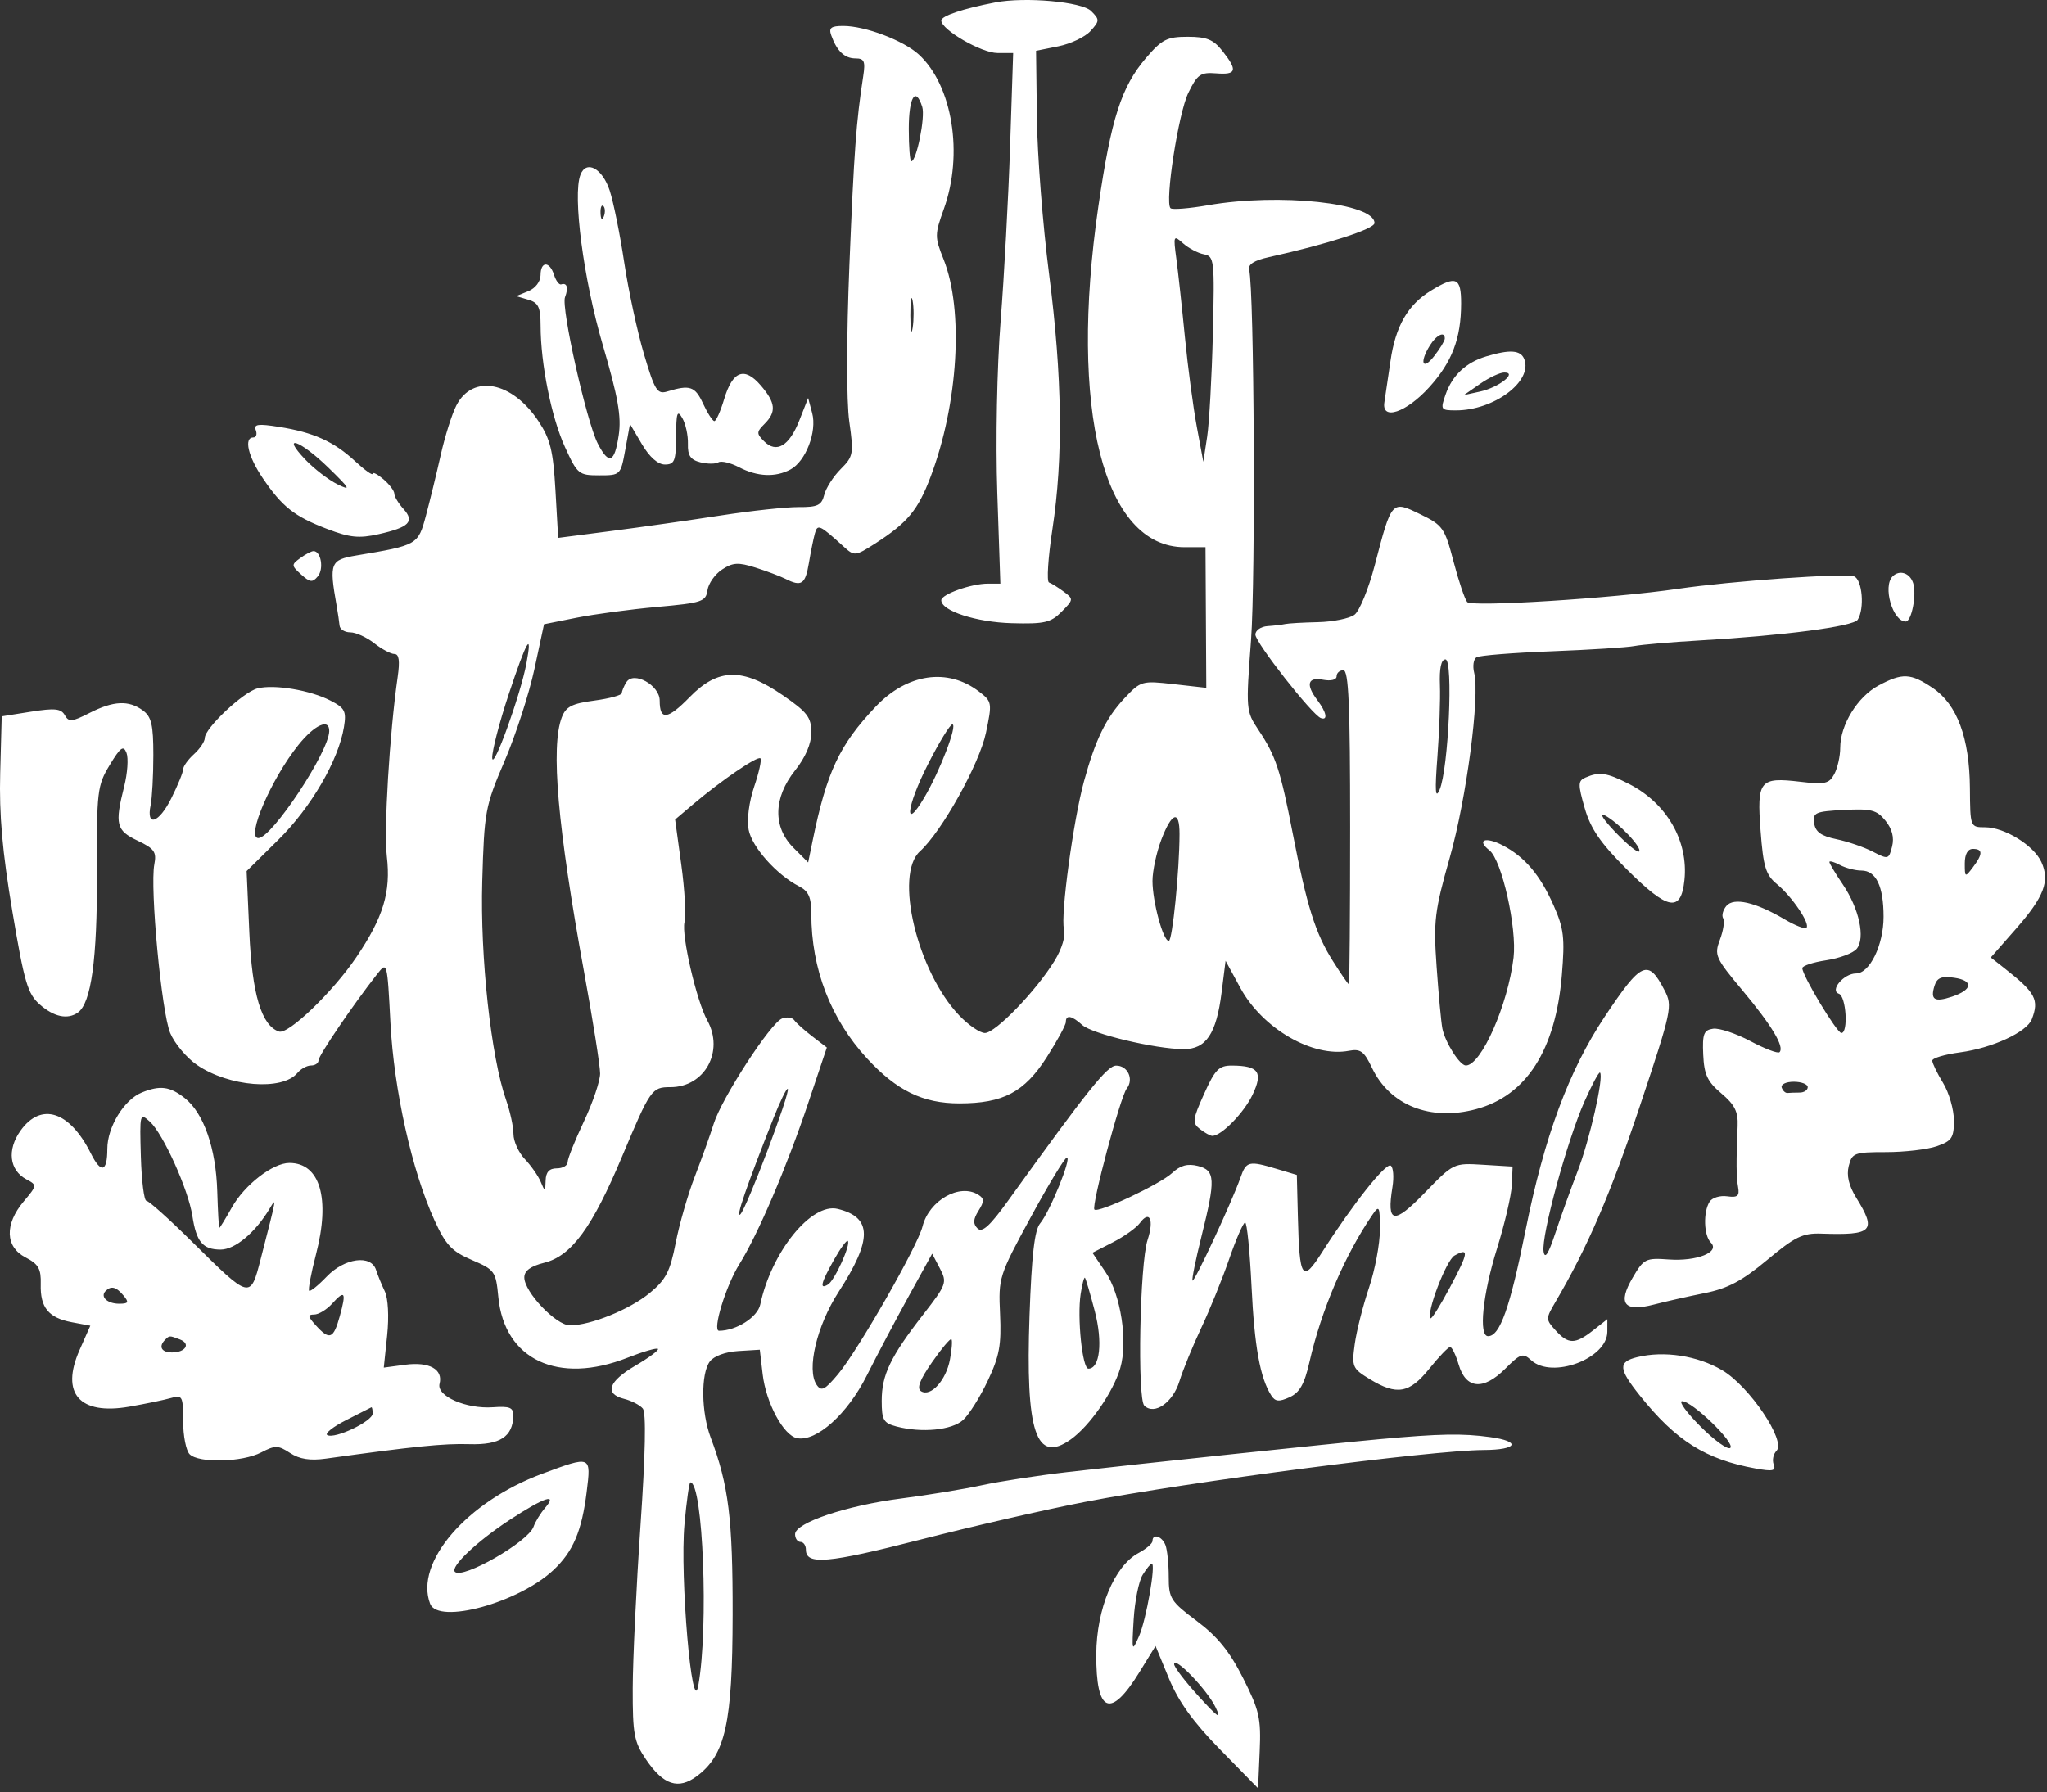 <svg width="378" height="331" viewBox="0 0 378 331" fill="none" xmlns="http://www.w3.org/2000/svg">
<rect x="0" y="0" width="378" height="331" fill="#333333" stroke="none"/>
<path fill-rule="evenodd" clip-rule="evenodd" d="M183.818 0.446C177.82 1.597 173.818 2.938 173.818 3.795C173.818 5.497 181.246 9.793 184.187 9.793H187.091L186.524 27.043C186.212 36.53 185.425 51.043 184.775 59.293C184.102 67.849 183.838 81.489 184.161 91.043L184.727 107.793H182.422C179.347 107.793 173.818 109.767 173.818 110.865C173.818 112.824 180.271 114.923 186.85 115.103C192.868 115.269 194.038 114.999 196.033 112.985C198.254 110.742 198.265 110.638 196.426 109.271C195.386 108.498 194.163 107.736 193.709 107.579C193.255 107.422 193.536 103.018 194.333 97.793C196.36 84.503 196.167 69.634 193.721 50.605C192.567 41.633 191.555 28.688 191.471 21.837L191.318 9.382L195.444 8.553C197.713 8.097 200.383 6.826 201.377 5.728C203.072 3.855 203.08 3.626 201.498 2.044C199.785 0.332 189.335 -0.613 183.818 0.446ZM153.505 6.543C154.54 9.446 155.959 10.793 157.986 10.793C159.591 10.793 159.826 11.329 159.407 14.043C158.104 22.492 157.71 27.873 156.853 48.911C156.309 62.281 156.298 74.113 156.826 77.847C157.67 83.82 157.584 84.3 155.248 86.636C153.889 87.994 152.519 90.137 152.203 91.397C151.717 93.331 150.981 93.682 147.473 93.658C145.188 93.642 138.705 94.341 133.068 95.211C127.431 96.081 118.375 97.367 112.944 98.07L103.07 99.346L102.569 90.557C102.153 83.257 101.624 81.098 99.447 77.809C94.575 70.446 87.293 69.039 84.275 74.877C83.464 76.444 82.166 80.554 81.39 84.009C80.613 87.465 79.379 92.526 78.648 95.256C77.204 100.645 77.103 100.703 65.818 102.592C60.992 103.399 60.765 103.969 62.148 111.793C62.391 113.168 62.641 114.856 62.704 115.543C62.767 116.231 63.657 116.793 64.683 116.793C65.709 116.793 67.692 117.693 69.091 118.793C70.489 119.893 72.176 120.793 72.839 120.793C73.687 120.793 73.863 122.054 73.433 125.043C71.938 135.422 70.86 153.295 71.434 158.181C72.205 164.747 70.794 169.411 65.801 176.794C61.474 183.194 53.253 191.105 51.527 190.529C48.292 189.451 46.547 183.64 46.045 172.268L45.543 160.892L51.431 155.075C57.439 149.139 62.522 140.39 63.514 134.281C63.988 131.36 63.693 130.78 61.04 129.408C57.298 127.473 50.679 126.36 47.562 127.142C44.925 127.804 37.818 134.487 37.818 136.305C37.818 136.953 36.918 138.298 35.818 139.293C34.718 140.288 33.818 141.546 33.818 142.088C33.818 142.63 32.834 145.045 31.63 147.454C29.337 152.047 26.962 152.823 27.818 148.7C28.093 147.376 28.318 143.219 28.318 139.461C28.318 133.852 27.971 132.376 26.377 131.211C23.75 129.292 20.957 129.428 16.521 131.689C13.279 133.342 12.694 133.394 11.964 132.089C11.283 130.872 10.113 130.752 5.722 131.45L0.318 132.308L0.038 142.801C-0.167 150.46 0.438 157.342 2.278 168.293C4.495 181.486 5.108 183.564 7.364 185.543C9.969 187.827 12.469 188.357 14.367 187.028C16.841 185.294 17.962 177.182 17.902 161.435C17.843 146.072 17.957 145.1 20.26 141.293C22.26 137.989 22.799 137.601 23.363 139.061C23.739 140.034 23.545 142.821 22.932 145.254C21.169 152.254 21.451 153.391 25.417 155.273C28.503 156.737 28.942 157.359 28.501 159.637C27.665 163.957 29.831 186.997 31.431 190.804C32.242 192.735 34.466 195.384 36.373 196.69C42.249 200.717 52.15 201.508 54.918 198.172C55.548 197.414 56.683 196.793 57.44 196.793C58.198 196.793 58.818 196.365 58.818 195.841C58.818 194.962 65.275 185.465 69.641 179.922C71.501 177.561 71.511 177.598 72.1 188.922C72.746 201.359 76.084 216.325 80.231 225.385C82.326 229.96 83.421 231.122 87.133 232.714C91.367 234.529 91.565 234.805 92.02 239.547C93.136 251.156 103.071 255.817 115.911 250.756C118.753 249.636 121.265 248.907 121.493 249.135C121.722 249.363 119.863 250.749 117.363 252.214C112.316 255.171 111.549 257.436 115.277 258.372C116.629 258.712 118.173 259.516 118.707 260.159C119.338 260.919 119.185 268.507 118.27 281.811C117.496 293.076 116.852 306.576 116.84 311.811C116.82 320.323 117.081 321.716 119.306 324.99C122.505 329.698 125.264 330.596 128.688 328.044C133.957 324.118 135.258 318.257 135.289 298.293C135.318 280.499 134.554 274.323 131.239 265.523C129.483 260.865 129.397 253.747 131.068 251.479C131.809 250.472 133.943 249.683 136.312 249.538L140.306 249.293L140.832 253.806C141.451 259.122 144.692 265.145 147.192 265.626C150.761 266.314 156.488 261.175 160.047 254.09C161.925 250.352 165.413 243.75 167.798 239.42L172.133 231.548L173.559 234.269C174.924 236.873 174.79 237.242 170.477 242.797C164.428 250.586 162.818 253.934 162.818 258.724C162.818 262.28 163.142 262.84 165.568 263.474C170.232 264.693 175.769 264.148 177.85 262.264C178.934 261.283 180.983 258.024 182.404 255.02C184.557 250.469 184.934 248.417 184.67 242.698C184.359 235.966 184.466 235.626 190.335 224.82C193.626 218.761 196.631 213.802 197.013 213.799C197.941 213.791 193.85 223.848 192.064 225.962C191.044 227.17 190.504 231.875 190.112 242.962C189.348 264.565 191.301 270.433 197.733 265.853C201.224 263.368 205.578 257.098 206.863 252.706C208.305 247.779 206.977 239.116 204.139 234.934L201.729 231.382L205.523 229.436C207.61 228.365 209.844 226.771 210.486 225.893C212.291 223.426 213.142 225.28 211.914 229.003C210.476 233.358 209.99 258.374 211.318 259.635C213.193 261.415 216.581 259.05 217.795 255.112C218.444 253.012 220.25 248.593 221.81 245.293C223.37 241.993 225.696 236.256 226.979 232.543C228.262 228.83 229.589 225.793 229.927 225.793C230.266 225.793 230.797 231.08 231.107 237.543C231.642 248.711 232.691 254.523 234.75 257.736C235.484 258.882 236.181 258.949 238.129 258.061C239.989 257.214 240.876 255.655 241.794 251.618C243.988 241.97 248.34 231.79 253.465 224.32C254.689 222.536 254.818 222.8 254.818 227.102C254.818 229.717 253.907 234.561 252.793 237.867C251.679 241.173 250.497 245.856 250.166 248.273C249.593 252.451 249.73 252.769 252.941 254.727C257.941 257.775 260.262 257.367 263.938 252.793C265.706 250.593 267.434 248.793 267.779 248.793C268.123 248.793 268.835 250.256 269.361 252.043C270.692 256.564 273.91 256.855 277.946 252.819C280.789 249.976 281.211 249.838 282.768 251.248C286.635 254.748 296.797 250.929 296.811 245.97L296.818 243.648L294.183 245.72C290.874 248.323 289.607 248.322 287.249 245.716C285.414 243.689 285.414 243.565 287.233 240.466C293.162 230.368 297.435 220.442 302.853 204.189C308.724 186.573 308.884 185.822 307.386 182.924C304.332 177.019 303.126 177.552 296.297 187.824C289.696 197.754 285.186 209.929 281.722 227.171C278.836 241.54 276.981 246.793 274.795 246.793C273.01 246.793 273.784 239.129 276.424 230.656C277.857 226.056 279.095 220.756 279.174 218.877L279.318 215.462L273.874 215.129C268.437 214.796 268.421 214.803 263.095 220.302C257.346 226.237 256.034 226.01 257.128 219.268C257.435 217.377 257.289 215.584 256.804 215.284C255.898 214.724 249.747 222.484 244.186 231.203C240.458 237.047 239.956 236.32 239.664 224.65L239.473 217.006L235.78 215.9C230.584 214.343 230.133 214.453 229.052 217.543C227.532 221.886 220.556 236.864 220.212 236.521C220.042 236.35 220.783 232.684 221.86 228.375C224.508 217.779 224.424 216.162 221.188 215.35C219.296 214.875 217.962 215.242 216.438 216.658C214.186 218.749 202.796 224.105 202.094 223.403C201.487 222.796 206.901 202.516 208.06 201.056C209.424 199.336 208.245 196.788 206.099 196.818C204.45 196.841 200.919 201.257 186.233 221.659C182.8 226.429 181.365 227.74 180.509 226.884C179.654 226.029 179.698 225.214 180.685 223.634C181.778 221.884 181.774 221.38 180.66 220.674C177.22 218.494 171.554 221.711 170.352 226.527C169.444 230.169 158.487 249.333 154.765 253.793C152.32 256.722 151.675 257.048 150.812 255.793C148.895 253.005 150.811 244.871 154.863 238.603C161.129 228.907 161.084 224.847 154.691 223.281C149.834 222.092 142.447 231.215 140.39 240.943C139.894 243.29 135.964 245.793 132.775 245.793C131.499 245.793 134.036 237.482 136.527 233.497C139.96 228.008 145.259 215.607 149.231 203.768L152.684 193.476L150.001 191.419C148.525 190.288 147.026 188.943 146.669 188.432C146.312 187.92 145.3 187.778 144.419 188.116C142.3 188.929 133.274 202.829 131.792 207.562C131.149 209.614 129.581 213.993 128.306 217.293C127.031 220.593 125.437 226.124 124.765 229.584C123.742 234.846 122.96 236.355 119.986 238.806C116.28 241.861 109.06 244.793 105.243 244.793C102.679 244.793 96.818 238.631 96.818 235.935C96.818 234.704 97.976 233.856 100.525 233.219C105.516 231.972 109.368 226.717 114.834 213.695C120.107 201.135 120.345 200.793 123.806 200.793C130.123 200.793 133.771 194.191 130.61 188.477C128.627 184.893 125.801 172.707 126.4 170.322C126.706 169.103 126.441 164.34 125.81 159.737L124.664 151.367L127.991 148.548C133.197 144.136 139.912 139.553 140.422 140.063C140.676 140.318 140.156 142.673 139.266 145.296C138.319 148.085 137.894 151.384 138.243 153.243C138.844 156.448 143.412 161.575 147.568 163.708C149.322 164.608 149.818 165.727 149.818 168.779C149.818 178.931 153.385 188.198 160.094 195.477C165.594 201.444 170.414 203.793 177.156 203.793C185.248 203.793 189.159 201.728 193.288 195.273C195.229 192.238 196.818 189.313 196.818 188.774C196.818 187.368 197.906 187.562 199.842 189.314C201.665 190.964 213.334 193.748 218.545 193.776C222.713 193.798 224.618 190.956 225.585 183.272L226.318 177.452L229.049 182.474C233.138 189.991 242.411 195.358 249.1 194.079C251.227 193.673 251.904 194.173 253.348 197.214C256.642 204.157 264.137 207.13 272.6 204.852C281.87 202.355 287.26 193.927 288.411 180.125C288.987 173.217 288.786 171.51 286.898 167.24C284.407 161.61 281.556 158.247 277.475 156.124C274.304 154.475 272.592 155.128 275.039 157.053C277.327 158.853 280.144 171.39 279.494 176.879C278.461 185.606 273.513 196.793 270.686 196.793C269.557 196.793 266.84 192.502 266.347 189.942C266.124 188.787 265.647 183.668 265.286 178.567C264.688 170.107 264.901 168.336 267.718 158.39C270.798 147.517 273.301 128.565 272.224 124.274C271.911 123.029 272.102 121.735 272.648 121.398C273.194 121.061 279.418 120.563 286.479 120.293C293.541 120.022 300.443 119.584 301.818 119.319C303.193 119.054 308.593 118.592 313.818 118.291C329.358 117.398 342.251 115.708 343.044 114.461C344.35 112.408 343.896 107.037 342.367 106.45C340.723 105.819 319.646 107.313 309.818 108.757C297.898 110.508 271.774 112.153 270.938 111.205C270.496 110.703 269.358 107.331 268.41 103.71C266.786 97.507 266.433 97.004 262.275 94.984C256.966 92.405 257 92.367 253.872 104.364C252.735 108.725 251.046 112.856 250.12 113.543C249.194 114.231 246.159 114.845 243.377 114.908C240.594 114.972 237.868 115.128 237.318 115.256C236.768 115.384 235.306 115.557 234.068 115.641C232.83 115.724 231.818 116.431 231.818 117.21C231.818 118.679 242.291 132.038 243.904 132.626C245.253 133.118 244.959 131.564 243.286 129.352C241.073 126.426 241.459 125.002 244.318 125.548C245.777 125.827 246.818 125.561 246.818 124.91C246.818 124.295 247.381 123.793 248.068 123.793C249.039 123.794 249.318 130.26 249.318 152.793C249.318 168.743 249.211 181.793 249.081 181.793C248.95 181.793 247.635 179.881 246.159 177.543C242.9 172.384 241.349 167.466 238.727 153.982C236.422 142.128 235.592 139.621 232.372 134.793C230.082 131.36 230.056 131.042 231.013 118.293C231.872 106.862 231.605 53.718 230.67 49.832C230.429 48.831 231.58 48.092 234.318 47.488C245.102 45.108 253.818 42.298 253.818 41.2C253.818 37.507 236.219 35.62 223.095 37.905C219.583 38.517 216.458 38.766 216.15 38.459C215.057 37.365 217.595 20.916 219.441 17.137C221.103 13.734 221.691 13.322 224.568 13.547C228.358 13.843 228.587 13.041 225.745 9.428C224.074 7.303 222.831 6.793 219.323 6.793C215.502 6.793 214.567 7.268 211.625 10.705C207.066 16.032 205.191 21.87 202.828 38.098C197.353 75.701 203.765 101.066 218.746 101.066H222.609L222.683 114.055L222.756 127.044L216.739 126.364C210.859 125.698 210.653 125.757 207.623 128.988C204.231 132.605 202.27 136.632 200.173 144.293C198.202 151.492 195.818 169.077 196.473 171.581C196.812 172.878 196.12 175.198 194.706 177.503C191.331 183.007 183.815 190.793 181.877 190.793C180.96 190.793 178.821 189.331 177.122 187.543C169.367 179.382 165.105 161.558 169.877 157.24C173.903 153.596 180.86 141.098 182.068 135.338C183.23 129.799 183.194 129.584 180.791 127.737C174.997 123.284 167.495 124.39 161.663 130.559C154.982 137.624 152.671 142.55 150.058 155.293L149.237 159.293L146.528 156.588C142.69 152.758 142.8 147.349 146.818 142.293C148.758 139.852 149.818 137.373 149.818 135.277C149.818 132.493 149.077 131.526 144.559 128.415C137.113 123.286 132.609 123.374 127.358 128.752C123.263 132.945 121.818 133.113 121.818 129.394C121.818 126.551 117.009 123.888 115.674 125.992C115.22 126.707 114.842 127.615 114.833 128.009C114.825 128.402 112.533 129.027 109.74 129.398C105.604 129.946 104.492 130.521 103.74 132.497C101.671 137.94 102.965 152.721 107.856 179.524C109.485 188.451 110.818 196.887 110.818 198.271C110.818 199.655 109.468 203.645 107.818 207.137C106.168 210.629 104.818 214.006 104.818 214.64C104.818 215.274 103.918 215.793 102.818 215.793C101.429 215.793 100.799 216.481 100.755 218.043C100.694 220.185 100.651 220.197 99.854 218.293C99.393 217.193 98.072 215.299 96.917 214.085C95.763 212.87 94.818 210.789 94.818 209.461C94.818 208.132 94.206 205.3 93.458 203.169C90.664 195.209 88.655 176.782 89.055 162.793C89.426 149.832 89.591 148.944 93.18 140.553C95.237 135.746 97.716 128.096 98.691 123.553L100.462 115.293L106.45 114.094C109.743 113.434 116.461 112.534 121.378 112.094C129.635 111.354 130.343 111.119 130.641 109.018C130.818 107.767 132.034 106.043 133.341 105.186C135.334 103.88 136.335 103.823 139.519 104.833C141.608 105.496 144.099 106.433 145.054 106.916C147.996 108.402 148.704 107.929 149.36 104.043C149.708 101.981 150.206 99.514 150.467 98.561C150.97 96.726 151.301 96.878 155.897 101.051C157.752 102.734 157.991 102.707 161.576 100.408C167.574 96.561 169.504 94.243 171.836 88.086C176.957 74.562 177.991 57.264 174.238 47.885C172.591 43.769 172.594 43.318 174.289 38.605C177.939 28.453 175.89 15.781 169.675 10.077C166.839 7.473 159.762 4.793 155.724 4.793C153.445 4.793 153.005 5.14 153.505 6.543ZM167.818 23.793C167.818 27.093 168.026 29.793 168.279 29.793C169.245 29.793 170.893 21.605 170.302 19.744C169.073 15.871 167.818 17.917 167.818 23.793ZM107.18 32.291C105.72 36.097 107.748 51.578 111.287 63.643C114.142 73.372 114.771 76.926 114.251 80.393C113.484 85.507 112.453 85.921 110.394 81.941C108.319 77.927 103.59 56.83 104.332 54.896C105.003 53.147 104.711 52.162 103.629 52.523C103.25 52.649 102.657 51.862 102.312 50.773C101.491 48.187 99.818 48.222 99.818 50.825C99.818 51.994 98.862 53.247 97.568 53.774L95.318 54.691L97.568 55.359C99.429 55.911 99.819 56.741 99.826 60.16C99.838 67.204 101.814 77.054 104.315 82.543C106.613 87.586 106.863 87.793 110.654 87.793C114.574 87.793 114.608 87.76 115.468 83.051L116.334 78.308L118.543 82.051C119.942 84.423 121.495 85.793 122.784 85.793C124.567 85.793 124.822 85.145 124.848 80.543C124.874 76.187 125.069 75.621 125.996 77.217C126.61 78.276 127.076 80.412 127.032 81.965C126.97 84.137 127.5 84.926 129.328 85.385C130.635 85.713 132.133 85.716 132.657 85.392C133.181 85.069 134.894 85.473 136.464 86.292C139.844 88.055 143.184 88.203 145.968 86.713C148.789 85.203 150.896 79.731 149.978 76.298L149.232 73.511L147.605 77.652C145.747 82.384 143.38 83.784 141.098 81.501C139.677 80.081 139.684 79.784 141.175 78.293C143.406 76.062 143.242 74.398 140.476 71.181C137.455 67.669 135.289 68.489 133.716 73.74C133.048 75.969 132.235 77.783 131.91 77.771C131.584 77.759 130.643 76.297 129.818 74.521C128.344 71.35 127.395 71.03 123.235 72.302C121.368 72.873 120.921 72.159 118.918 65.413C117.69 61.274 116.048 53.654 115.271 48.479C114.494 43.305 113.286 37.328 112.588 35.196C111.24 31.082 108.259 29.481 107.18 32.291ZM110.897 39.376C110.945 40.541 111.182 40.778 111.501 39.981C111.79 39.259 111.754 38.396 111.422 38.064C111.09 37.732 110.854 38.322 110.897 39.376ZM217.226 47.8C217.559 50.271 218.271 56.793 218.809 62.293C219.347 67.793 220.331 75.218 220.997 78.793L222.207 85.293L222.912 80.667C223.3 78.123 223.775 69.585 223.967 61.694C224.302 47.998 224.227 47.329 222.318 46.967C221.218 46.758 219.486 45.848 218.47 44.946C216.697 43.372 216.647 43.487 217.226 47.8ZM264.275 53.656C259.968 56.283 257.686 60.245 256.763 66.703C256.323 69.777 255.818 73.193 255.641 74.293C255.085 77.74 259.667 76.211 263.912 71.533C268.144 66.869 269.804 62.513 269.812 56.043C269.819 51.236 268.896 50.838 264.275 53.656ZM168.104 58.293C168.112 61.043 168.306 62.049 168.536 60.529C168.765 59.009 168.759 56.759 168.522 55.529C168.285 54.299 168.097 55.543 168.104 58.293ZM264.059 63.779C262.074 66.957 262.671 68.538 264.818 65.793C265.894 64.418 266.784 62.956 266.796 62.543C266.838 61.107 265.291 61.806 264.059 63.779ZM274.461 65.821C270.704 66.947 268.179 69.318 266.934 72.89C265.967 75.663 266.053 75.793 268.85 75.793C275.88 75.793 283.048 70.441 281.482 66.36C280.826 64.65 278.87 64.5 274.461 65.821ZM273.318 70.891L270.318 72.976L273.318 72.319C276.779 71.56 280.296 68.788 277.782 68.8C276.977 68.803 274.968 69.744 273.318 70.891ZM47.234 79.434C47.521 80.181 47.319 80.793 46.787 80.793C44.991 80.793 45.8 84.303 48.521 88.311C52.125 93.62 54.349 95.375 60.414 97.698C64.597 99.3 66.298 99.473 69.914 98.664C75.575 97.397 76.617 96.333 74.494 93.988C73.572 92.969 72.818 91.708 72.818 91.187C72.818 90.665 71.918 89.467 70.818 88.525C69.718 87.583 68.818 87.121 68.818 87.499C68.818 87.876 67.355 86.831 65.568 85.176C61.642 81.54 57.895 79.851 51.515 78.838C47.659 78.225 46.815 78.343 47.234 79.434ZM56.381 84.882C57.996 86.581 60.668 88.636 62.318 89.448C64.906 90.722 64.673 90.297 60.626 86.359C55.411 81.284 51.749 80.01 56.381 84.882ZM55.443 103.078C53.776 104.297 53.784 104.452 55.608 106.103C57.24 107.58 57.707 107.631 58.692 106.445C59.833 105.07 59.277 101.793 57.902 101.793C57.516 101.793 56.409 102.371 55.443 103.078ZM349.485 106.46C347.628 108.317 349.512 114.793 351.91 114.793C352.996 114.793 353.964 109.828 353.291 107.708C352.688 105.809 350.766 105.178 349.485 106.46ZM93.944 128.221C92.225 133.406 90.852 138.694 90.893 139.971C90.977 142.568 96.115 128.387 97.208 122.543C98.373 116.31 97.241 118.28 93.944 128.221ZM265.898 126.543C265.996 129.156 265.786 135.118 265.431 139.793C264.949 146.138 265.051 147.678 265.835 145.865C267.481 142.059 268.396 121.793 266.921 121.793C266.129 121.793 265.78 123.411 265.898 126.543ZM346.88 126.62C343.019 128.691 339.818 133.891 339.818 138.093C339.818 139.65 339.327 141.842 338.727 142.963C337.772 144.747 336.995 144.925 332.477 144.389C324.927 143.493 324.404 144.136 325.108 153.443C325.613 160.126 326.06 161.585 328.123 163.291C330.939 165.619 334.321 170.624 333.579 171.365C333.299 171.645 331.481 170.937 329.54 169.791C324.154 166.614 320.142 165.697 318.784 167.334C318.158 168.088 317.895 169.109 318.2 169.603C318.505 170.096 318.239 171.867 317.609 173.537C316.522 176.414 316.742 176.909 321.775 182.932C327.192 189.415 329.566 193.378 328.608 194.337C328.313 194.631 325.889 193.711 323.221 192.292C320.552 190.874 317.458 189.843 316.344 190.003C314.617 190.25 314.348 190.956 314.519 194.793C314.683 198.481 315.287 199.772 317.865 201.946C320.326 204.022 320.98 205.328 320.871 207.946C320.591 214.657 320.612 217.334 320.961 219.293C321.248 220.901 320.851 221.227 318.93 220.957C317.617 220.772 316.161 221.222 315.696 221.957C314.489 223.861 314.621 228.196 315.925 229.5C317.68 231.255 313.352 232.992 308.156 232.618C303.877 232.31 303.532 232.484 301.482 235.993C298.66 240.822 299.909 242.38 305.445 240.939C307.575 240.384 311.793 239.433 314.818 238.826C319.064 237.973 321.687 236.579 326.318 232.714C331.464 228.419 332.887 227.726 336.318 227.843C345.831 228.166 346.588 227.392 342.781 221.233C341.403 219.004 340.953 217.105 341.389 215.365C341.996 212.946 342.406 212.793 348.277 212.793C351.71 212.793 355.937 212.299 357.669 211.695C360.427 210.734 360.818 210.144 360.814 206.945C360.812 204.936 359.912 201.82 358.814 200.019C357.716 198.218 356.818 196.364 356.818 195.898C356.818 195.432 359.133 194.744 361.963 194.368C367.879 193.583 374.286 190.623 375.195 188.254C376.578 184.65 375.889 183.354 370.222 178.897L367.616 176.846L372.25 171.57C377.472 165.624 378.572 162.742 376.965 159.217C375.565 156.143 370.154 152.802 366.568 152.797C363.826 152.793 363.818 152.771 363.764 145.543C363.694 136.278 361.4 130.102 356.902 127.07C352.814 124.316 351.303 124.248 346.88 126.62ZM55.123 137.563C50.09 143.826 45.374 154.793 47.714 154.793C50.187 154.793 60.729 138.879 60.796 135.043C60.839 132.625 58.121 133.833 55.123 137.563ZM171.337 141.19C167.356 149.034 166.855 153.786 170.695 147.277C173.571 142.402 176.868 133.793 175.859 133.793C175.437 133.793 173.402 137.122 171.337 141.19ZM292.766 143.613C291.385 144.218 291.37 144.842 292.633 149.253C293.72 153.051 295.527 155.687 300.343 160.503C307.992 168.152 310.418 168.614 311.051 162.543C311.803 155.318 307.778 148.344 300.8 144.784C296.707 142.696 295.322 142.494 292.766 143.613ZM340.505 149.595C335.196 149.87 334.72 150.083 335.005 152.054C335.237 153.653 336.298 154.414 339.1 154.993C341.181 155.423 344.208 156.461 345.828 157.298C348.678 158.772 348.793 158.741 349.395 156.342C349.811 154.684 349.404 153.105 348.168 151.578C346.561 149.593 345.554 149.333 340.505 149.595ZM298.253 153.652C300.417 155.909 302.407 157.538 302.674 157.271C303.328 156.617 298.815 151.865 296.318 150.579C295.218 150.012 296.089 151.395 298.253 153.652ZM214.454 155.076C213.554 157.432 212.818 160.868 212.818 162.71C212.818 166.534 214.789 173.793 215.828 173.793C216.494 173.793 217.8 160.794 217.812 154.043C217.82 149.544 216.4 149.981 214.454 155.076ZM362.818 159.484C362.818 162.065 362.878 162.096 364.286 160.234C366.176 157.736 366.184 156.793 364.318 156.793C363.356 156.793 362.818 157.759 362.818 159.484ZM337.818 159.213C337.818 159.483 338.931 161.344 340.292 163.349C343.325 167.819 344.496 173.271 342.85 175.255C342.192 176.047 339.666 176.993 337.236 177.358C334.806 177.722 332.818 178.379 332.818 178.817C332.818 180.193 339.2 190.793 340.029 190.793C341.343 190.793 340.911 183.991 339.568 183.539C337.82 182.951 340.481 179.793 342.725 179.793C345.265 179.793 347.818 174.545 347.818 169.323C347.818 163.673 346.434 160.793 343.717 160.793C342.6 160.793 340.816 160.327 339.752 159.758C338.688 159.188 337.818 158.943 337.818 159.213ZM357.239 182.043C356.411 184.651 357.213 185.161 360.443 184.085C364.274 182.808 364.482 181.117 360.873 180.588C358.537 180.245 357.703 180.579 357.239 182.043ZM222.345 202.043C220.201 206.814 220.132 207.407 221.593 208.543C222.477 209.231 223.504 209.793 223.874 209.793C225.544 209.793 229.721 205.518 231.298 202.195C233.276 198.026 232.438 196.835 227.511 196.808C225.087 196.795 224.384 197.508 222.345 202.043ZM292.556 203.522C289.36 210.747 284.592 228.263 285.039 231.138C285.274 232.641 285.925 231.63 287.195 227.793C288.197 224.768 290.059 219.593 291.333 216.293C293.544 210.571 296.205 198.846 295.461 198.103C295.268 197.91 293.961 200.348 292.556 203.522ZM329.01 200.868C329.207 201.459 329.694 201.909 330.093 201.868C330.492 201.827 331.493 201.793 332.318 201.793C333.143 201.793 333.818 201.343 333.818 200.793C333.818 200.243 332.655 199.793 331.235 199.793C329.814 199.793 328.813 200.277 329.01 200.868ZM26.192 201.778C22.916 203.101 19.818 208.166 19.818 212.197C19.818 216.49 18.665 216.812 16.783 213.043C12.87 205.208 7.588 203.498 3.788 208.835C1.271 212.37 1.725 216.138 4.871 217.821C6.873 218.893 6.867 218.947 4.359 221.927C0.821 226.132 0.966 230.301 4.72 232.242C7.109 233.478 7.604 234.35 7.524 237.18C7.402 241.5 8.964 243.41 13.283 244.22L16.677 244.857L14.689 249.352C11.141 257.373 14.676 261.403 23.863 259.808C26.863 259.287 30.33 258.568 31.568 258.21C33.684 257.598 33.818 257.852 33.818 262.476C33.818 265.181 34.358 267.933 35.018 268.593C36.7 270.275 44.748 270.078 48.216 268.269C50.824 266.909 51.362 266.919 53.576 268.37C55.309 269.505 57.261 269.812 60.177 269.406C76.416 267.146 81.97 266.586 86.669 266.733C92.323 266.909 94.718 265.355 94.786 261.467C94.812 259.97 94.141 259.689 91.068 259.911C86.084 260.271 80.58 257.862 81.169 255.58C81.858 252.913 79.259 251.471 74.834 252.064L70.869 252.596L71.49 246.653C71.854 243.177 71.673 239.793 71.055 238.502C70.475 237.287 69.748 235.506 69.44 234.543C68.523 231.674 63.626 232.34 60.328 235.783C58.753 237.427 57.293 238.602 57.085 238.393C56.876 238.185 57.449 235.152 58.357 231.654C61.029 221.362 59.113 214.793 53.439 214.793C50.381 214.793 45.164 218.833 42.807 223.026C41.643 225.098 40.606 226.789 40.504 226.784C40.402 226.779 40.23 223.756 40.121 220.068C39.887 212.08 37.617 205.567 34.105 202.804C31.366 200.65 29.565 200.416 26.192 201.778ZM142.826 206.523C137.873 219.029 135.734 225.247 136.718 224.278C137.907 223.106 146.013 201.655 145.471 201.113C145.273 200.915 144.083 203.349 142.826 206.523ZM26.013 213.619C26.143 218.115 26.608 221.793 27.046 221.793C27.484 221.793 31.26 225.178 35.438 229.316C46.247 240.02 46.216 240.012 48.147 232.506C51.155 220.81 51.117 221.024 49.753 223.293C47.11 227.689 43.385 230.793 40.753 230.793C37.445 230.793 36.263 229.386 35.523 224.567C34.778 219.713 30.119 209.376 27.684 207.172C25.819 205.484 25.781 205.632 26.013 213.619ZM153.996 232.69C151.572 237.004 151.277 238.245 152.92 237.23C154.138 236.477 157.159 229.8 156.554 229.196C156.345 228.987 155.194 230.559 153.996 232.69ZM268.588 231.902C267.061 232.757 263.303 242.611 264.173 243.481C264.364 243.672 265.981 241.089 267.765 237.74C271.206 231.286 271.336 230.364 268.588 231.902ZM199.555 238.997C198.889 243.366 199.864 252.793 200.983 252.793C203.111 252.793 203.654 247.89 202.16 242.152C201.321 238.93 200.505 236.16 200.346 235.997C200.188 235.834 199.832 237.184 199.555 238.997ZM19.512 238.432C18.446 239.499 19.809 240.793 21.999 240.793C23.72 240.793 23.856 240.544 22.818 239.293C21.474 237.673 20.519 237.425 19.512 238.432ZM61.324 240.787C60.325 241.89 58.833 242.793 58.008 242.793C56.778 242.793 56.834 243.153 58.318 244.793C60.855 247.597 61.578 247.32 62.744 243.099C63.98 238.623 63.698 238.163 61.324 240.787ZM30.485 247.46C29.229 248.715 29.818 249.793 31.759 249.793C34.274 249.793 35.266 248.179 33.23 247.398C31.278 246.649 31.296 246.648 30.485 247.46ZM172.107 251.61C169.84 254.869 169.246 256.439 170.085 256.958C171.869 258.061 174.696 254.961 175.418 251.109C175.77 249.234 175.892 247.542 175.688 247.348C175.485 247.155 173.873 249.073 172.107 251.61ZM302.318 250.666C298.775 251.538 298.86 252.808 302.791 257.726C309.499 266.12 314.933 269.546 324.202 271.229C327.367 271.803 327.983 271.666 327.53 270.485C327.224 269.689 327.457 268.554 328.048 267.963C329.861 266.15 323.041 256.031 318.009 253.07C313.45 250.387 307.291 249.443 302.318 250.666ZM314.046 263.495C316.632 266.081 319.098 267.846 319.527 267.417C320.444 266.5 312.484 258.793 310.62 258.793C309.918 258.793 311.46 260.909 314.046 263.495ZM63.93 262.285C61.517 263.506 59.942 264.748 60.43 265.044C61.769 265.858 68.818 262.508 68.818 261.058C68.818 260.362 68.706 259.854 68.568 259.929C68.43 260.003 66.344 261.064 63.93 262.285ZM254.818 265.807C245.728 266.635 211.115 270.281 197.318 271.864C191.818 272.495 184.618 273.6 181.318 274.32C178.018 275.039 171.337 276.138 166.472 276.761C156.331 278.059 146.818 281.255 146.818 283.365C146.818 284.15 147.268 284.793 147.818 284.793C148.368 284.793 148.818 285.438 148.818 286.226C148.818 289.099 152.859 288.745 169.918 284.376C179.488 281.925 193.168 278.789 200.318 277.407C219.672 273.667 264.329 267.853 274.009 267.813C280.228 267.787 280.978 266.224 275.155 265.426C270.021 264.722 265.881 264.8 254.818 265.807ZM100.083 272.214C86.167 277.384 76.507 288.606 79.425 296.211C80.912 300.086 95.752 296.03 102.191 289.989C105.829 286.575 107.436 282.797 108.336 275.543C109.17 268.813 109.202 268.826 100.083 272.214ZM126.394 281.515C125.526 291.092 127.808 317.651 128.953 311.293C130.877 300.603 129.825 273.793 127.481 273.793C127.268 273.793 126.779 277.268 126.394 281.515ZM94.223 280.651C88.094 284.655 83.086 289.394 84.009 290.317C85.418 291.726 97.533 284.781 98.518 282C98.85 281.061 99.798 279.505 100.625 278.543C103.072 275.693 100.53 276.53 94.223 280.651ZM212.818 284.624C212.818 285.081 211.651 286.08 210.224 286.844C205.787 289.218 202.482 297.153 202.439 305.535C202.382 316.416 205.059 317.54 210.388 308.875L213.381 304.008L215.849 310C217.609 314.272 220.328 318.046 225.318 323.143L232.318 330.293L232.616 323.454C232.881 317.361 232.547 315.889 229.553 309.954C227.065 305.02 224.848 302.284 221.006 299.402C216.17 295.776 215.818 295.222 215.818 291.234C215.818 288.882 215.545 286.245 215.211 285.375C214.579 283.728 212.818 283.175 212.818 284.624ZM211.006 290.864C210.295 292.003 209.546 295.715 209.343 299.114C208.987 305.063 209.024 305.177 210.343 302.178C211.664 299.177 213.482 288.793 212.687 288.793C212.474 288.793 211.717 289.725 211.006 290.864ZM216.818 307.383C216.818 307.914 218.86 310.585 221.357 313.32C225.018 317.332 225.615 317.713 224.446 315.293C222.893 312.078 216.818 305.779 216.818 307.383Z" fill="white"/>
</svg>
